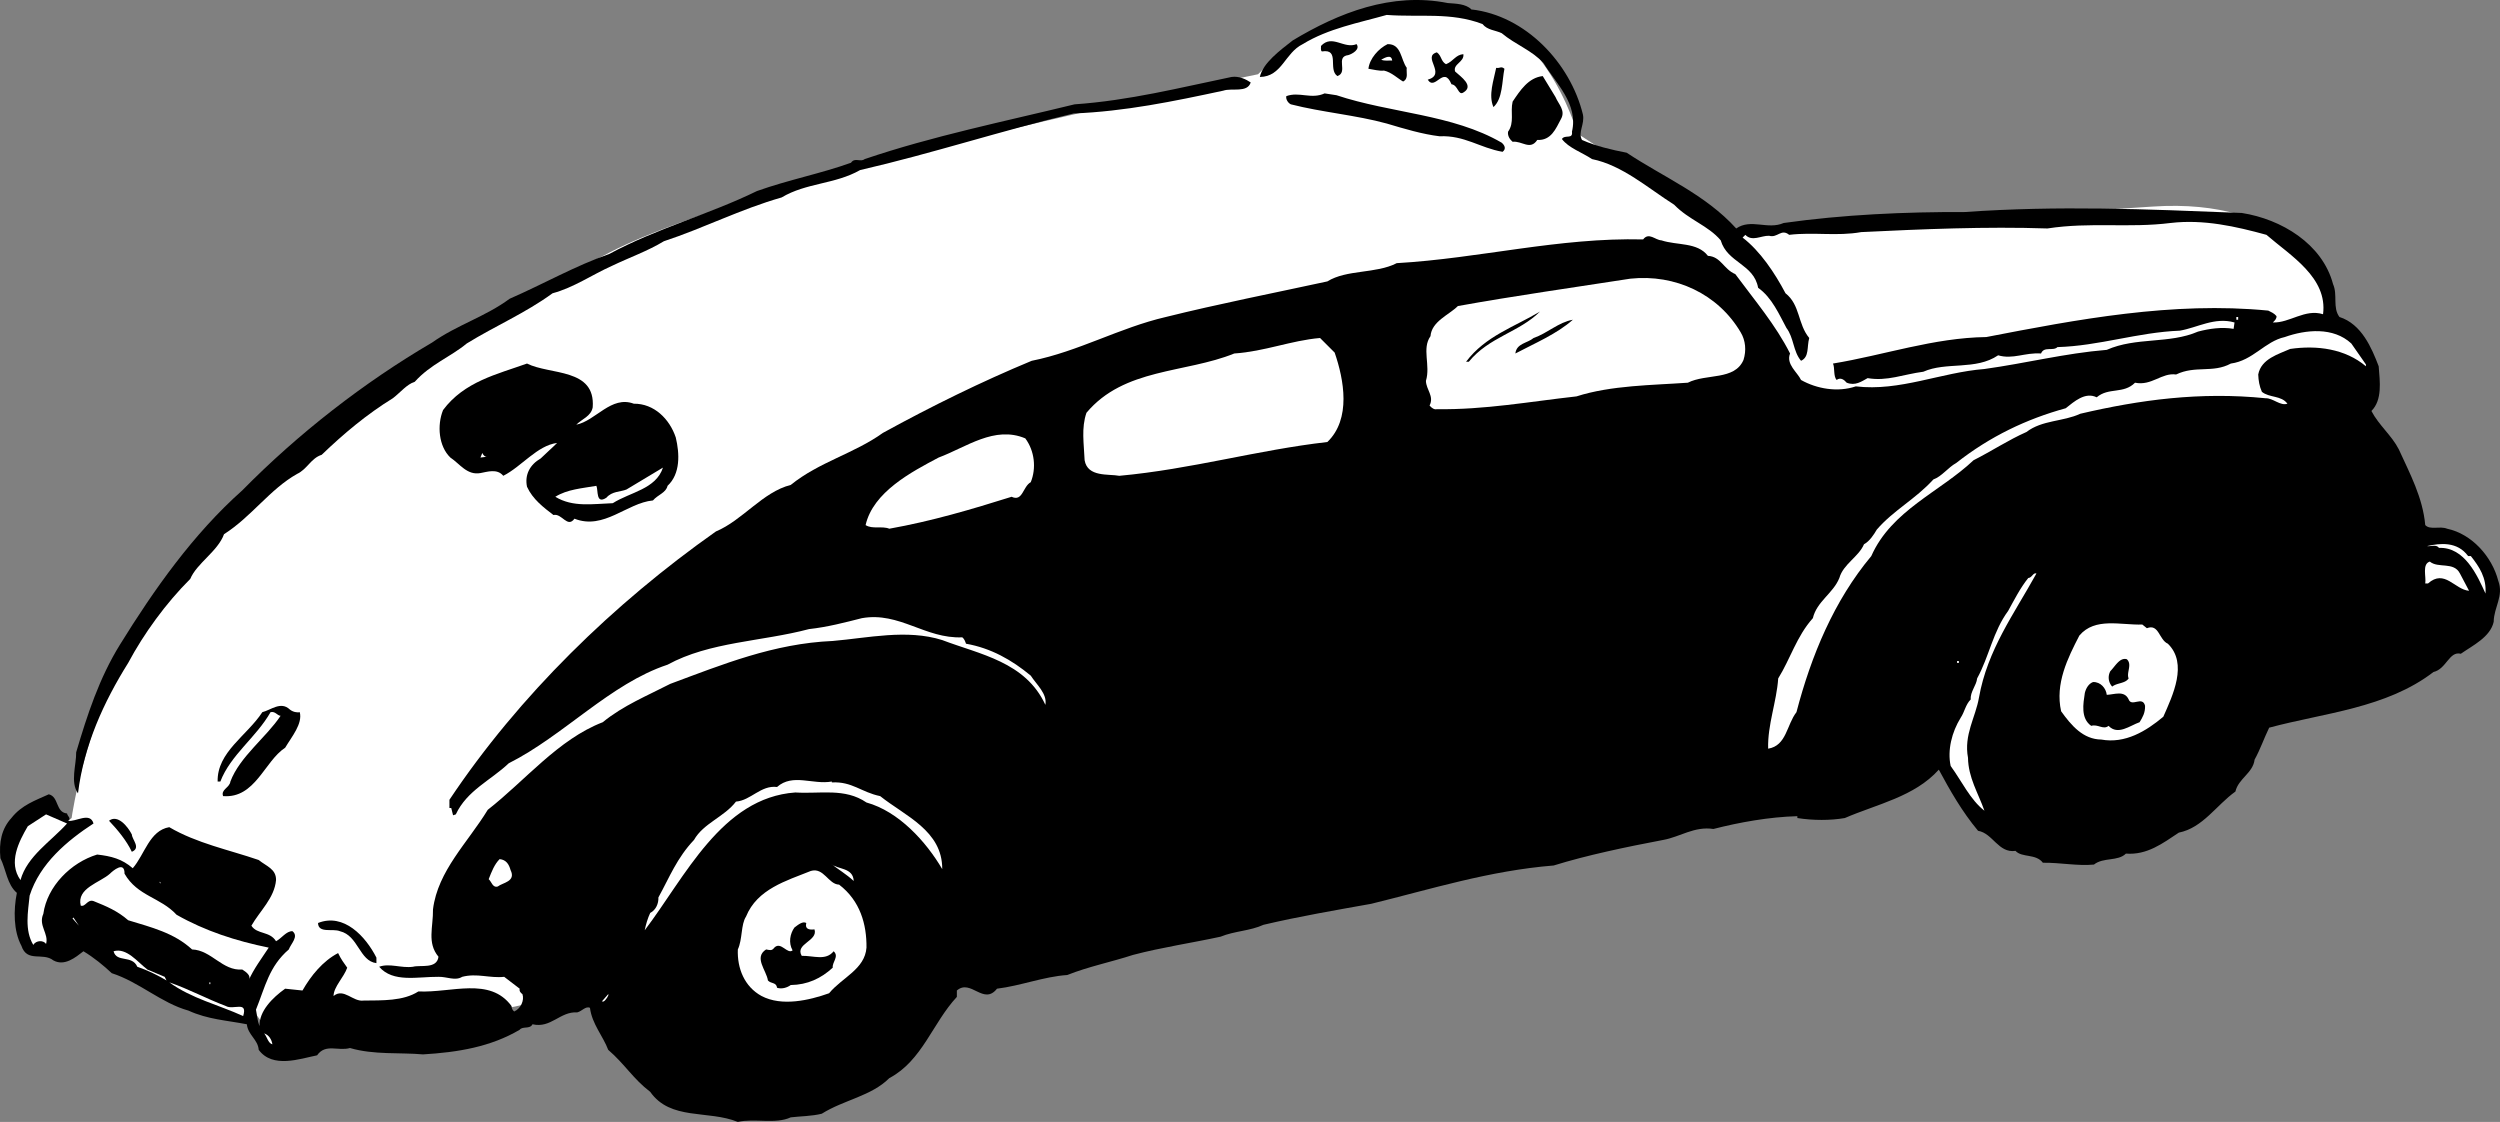 <svg xmlns="http://www.w3.org/2000/svg" width="273.938" height="122.934"><rect width="100%" height="100%" fill="#808080" stroke="none"/><path fill="#fff" d="M172.848 14.637s-3.977-14.527-15.5-14c-11.477.473-16.5 4.5-16.5 4.5l-3 3s-54.477 10.973-71 19.5c-16.477 8.473-43.477 27.473-50.5 39-6.977 11.473-8.5 23-8.5 23l-6.5 5 1 4 .5 5.5 8-1 16.5 7 2.5 3.5 15.5-1 16.5-3.5 195-45-2-33.5s-3.977-9.027-19-8c-14.977.973-46 3-46 3"/><path d="M161.246 1.036c5.926.675 10.824 5.875 12.2 11.5.226 1.074-.575 1.976-.098 2.8 1.523.676 3.222 1.075 4.898 1.399 4.024 2.676 8.625 4.574 12 8.3 1.625-1.124 3.426.176 5.2-.6 6.527-.923 13.324-1.224 19.8-1.2 10.426-.723 19.727-.324 30.399.101 4.328.676 8.828 3.375 10 7.801.527 1.172-.075 2.574.703 3.598 2.422.777 3.523 3.375 4.297 5.402.125 1.672.425 3.672-.797 4.899.824 1.574 2.222 2.675 3 4.199 1.222 2.676 2.625 5.277 2.898 8.3.524.575 1.625.075 2.399.4 2.726.577 4.925 3.077 5.601 5.702.625 1.672-.476 2.875-.5 4.5-.375 1.672-2.273 2.574-3.601 3.5-1.274-.328-1.575 1.672-3 2-5.172 3.973-11.973 4.473-18 6.098-.575 1.176-.973 2.375-1.598 3.5-.176 1.476-1.777 2.074-2.102 3.5-2.074 1.476-3.574 3.976-6.199 4.5-1.773 1.176-3.476 2.476-5.8 2.3-.876.876-2.473.376-3.5 1.2-1.774.176-3.676-.223-5.598-.2-.778-1.023-2.278-.523-3-1.3-1.875.277-2.477-1.926-4.102-2.2-1.773-2.124-3.074-4.425-4.3-6.699-2.676 2.973-6.774 3.774-10.301 5.301-1.575.274-3.473.274-5.2 0v-.203c-3.074.078-6.375.676-9.199 1.402-2.074-.324-3.676.875-5.5 1.2-4.074.773-8.375 1.675-12 2.8-7.074.575-13.375 2.575-20 4.2-3.773.675-7.875 1.375-11.8 2.3-1.473.676-3.176.676-4.7 1.301-3.074.672-6.476 1.172-9.601 2-2.375.774-4.875 1.274-7.2 2.2-2.574.175-5.074 1.175-7.699 1.5-1.476 1.874-2.875-1.126-4.398.199v.699c-2.676 2.875-3.778 6.976-7.403 8.902-1.972 1.973-4.972 2.375-7.398 3.899-1.074.273-2.375.273-3.402.398-1.672.777-3.973.078-5.797.5-3.278-1.324-7.375-.125-9.602-3.297-1.875-1.426-2.773-3.027-4.601-4.601-.575-1.524-1.774-2.825-2-4.602-.473-.223-.875.375-1.399.5-1.875-.125-2.875 1.777-4.898 1.3-.278.575-1.078.177-1.403.602-3.175 1.875-6.773 2.473-10.597 2.7-2.477-.227-5.375.074-8-.7-1.278.375-2.676-.527-3.602.801-1.875.375-4.875 1.473-6.398-.601-.078-1.125-1.176-1.625-1.301-2.801-2.176-.426-4.277-.524-6.402-1.5-2.973-.824-5.375-3.125-8.399-4.098-.875-.828-1.976-1.726-3.101-2.402-.875.676-2.075 1.676-3.297 1-1.176-.926-2.875.277-3.5-1.598-.875-1.625-.875-3.926-.5-5.8C.77 96.91.672 95.308.047 94.035c-.176-1.727.125-3.227 1.2-4.399 1.124-1.426 2.624-1.926 4.1-2.601 1.126.273.723 1.976 2 2.101.024.274.524.574.098.797.825.176 2.426-1.023 2.801.3-2.875 1.876-5.875 4.376-7 7.903-.176 1.774-.574 3.774.399 5.399.328-.524 1.125-.524 1.402-.102.324-1.125-.875-2.023-.3-3.297.425-3.027 3.023-5.625 5.898-6.5 1.527.172 2.726.473 3.902 1.5 1.324-1.527 1.824-4.125 4-4.5 3.023 1.774 6.523 2.473 9.8 3.598.825.676 1.923.976 1.9 2.2-.177 1.976-1.774 3.374-2.7 5 .625.976 2.023.577 2.7 1.702.624-.328 1.124-1.125 1.8-1.101.723.574-.176 1.375-.402 2-2.172 1.875-2.575 4.074-3.598 6.601.125.574.125 1.172.398 1.797-.074-1.625 1.426-3.125 2.801-4.098l1.899.2c.925-1.625 2.226-3.227 3.902-4.102.324.676.625 1.078 1 1.602-.375 1.074-1.477 2.074-1.5 3.101 1.125-.926 2.125.672 3.3.5 2.024-.027 4.325.074 6-1 3.626.172 7.825-1.625 10.2 1.598.023.277.125.476.3.601.723-.324 1.126-1.226.9-1.902-.177-.125-.376-.324-.302-.598l-1.699-1.3c-1.574.175-2.976-.426-4.601 0-.774.476-1.672-.024-2.598 0-2.277-.024-4.977.675-6.5-1.102 1.125-.422 2.426.176 3.7 0 .823-.223 2.624.277 2.8-1.098-1.277-1.527-.574-3.226-.602-5.199.528-4.226 3.825-7.328 6-10.902 4.125-3.223 7.727-7.723 12.602-9.598 2.223-1.828 4.926-2.926 7.398-4.203 5.727-2.125 11.325-4.422 17.801-4.7 3.824-.323 8.125-1.323 12-.097 4.125 1.574 9.125 2.375 11.3 7.098.224-1.223-.976-2.223-1.6-3.2-2.075-1.726-4.376-3.023-7.098-3.5-.078-.226-.176-.523-.403-.699-4.074.176-6.875-2.824-11-2.101-1.875.476-3.773.976-5.8 1.199-5.172 1.375-10.875 1.375-15.5 3.902-6.274 2.075-11.375 7.774-17.399 10.801-1.976 1.875-4.574 2.973-5.8 5.598l-.301.101-.2-.8h-.199v-.899c7.625-11.426 18.024-21.527 29.2-29.402 2.925-1.223 5.124-4.324 8.199-5.098 3.125-2.527 6.925-3.426 10.101-5.703 5.324-2.922 10.824-5.625 16.3-7.898 5.126-1.024 9.626-3.625 14.7-4.801 5.727-1.426 11.824-2.625 17.7-3.899 2.124-1.324 5.324-.824 7.6-2 9.126-.527 17.724-2.824 27-2.601.626-.824 1.325.074 2 .101 1.724.575 3.927.176 5.099 1.7 1.425.074 1.726 1.476 3 2 2.125 2.875 4.425 5.574 6 8.699-.473 1.176.828 2.074 1.203 2.902 1.722.973 4.023 1.375 6 .7 4.824.574 9.324-1.528 14.097-1.903 4.528-.625 8.825-1.723 13.403-2.098 3.222-1.425 6.824-.625 10-2 1.222-.324 2.625-.527 3.898-.3l.102-.7c-2.176-.625-4.078.575-6 .899-4.578.176-8.875 1.676-13.403 1.8-.472.477-1.472-.124-1.8.7-1.774-.125-3.075.676-4.7.199-2.472 1.676-5.675.676-8.199 1.8-2.176.278-3.976 1.075-6.101.7-.672.375-1.375.875-2.297.5-.278-.324-.676-.625-1.102-.297-.375-.426-.176-1.328-.398-1.8 5.625-.926 11.023-2.825 16.797-2.903 9.925-1.922 20.425-3.922 30.902-2.898.324.175.625.273.898.601.028.274-.175.473-.3.598l-.098.101c1.824.075 3.523-1.527 5.5-.902.523-4.023-3.574-6.422-6.2-8.7-3.374-.925-6.874-1.722-10.5-1.3-4.577.578-8.777-.125-13.5.602-6.777-.227-13.675.074-20.402.398-2.675.477-5.175-.023-7.898.3-.875-.722-1.277.376-2.2.102-.874-.027-1.874.676-2.6-.101l-.302.3c1.926 1.477 3.528 3.876 4.7 6.102 1.625 1.274 1.328 3.375 2.601 4.899-.273.976.023 2.074-.898 2.5-.875-1.024-.778-2.524-1.602-3.602-.773-1.422-1.574-3.324-3.101-4.398-.473-2.625-3.375-2.727-4.098-5.2-1.375-1.625-3.477-2.226-5.102-3.902-2.875-1.824-5.675-4.324-9-5-1.074-.723-2.574-1.223-3.3-2.2.328-.523 1.226.075 1.101-.8.727-3.023-1.773-5.324-3.101-7.5-1.274-1.422-3.075-2.023-4.598-3.297-.676-.328-1.574-.328-2.102-1-3.472-1.328-6.875-.726-10.5-1-3.074.875-6.375 1.473-9.199 3.2-1.976.972-2.273 3.574-4.7 3.597.325-1.523 2.224-2.922 3.599-4 5.027-3.023 10.828-5.324 17-4.098.925.075 1.925.075 2.601.7"/><path d="M148.645 4.836c.425.575-.473 1.075-.899 1.2-1.476.175.024 1.875-1.2 2.3-1.073-.726.325-3.027-1.698-2.699-.176-.125-.078-.426-.102-.601 1.227-1.325 2.524.375 3.899-.2m5.5 2.598c-.075.477.226 1.176-.399 1.5-.574-.324-1.273-1.023-2.101-1.2-.473.075-1.172-.124-1.7-.198.125-1.125 1.125-2.227 2.102-2.7 1.523-.027 1.426 1.676 2.098 2.598m4.3-.398c.825-.325 1.028-1.024 1.903-1.102.125.875-1.176 1.078-.903 1.902.625.575 2.125 1.575.903 2.301-.578.375-.578-.828-1.301-.902-.875-2.125-1.777.777-2.602-.5 2.125-.625-.675-2.524 1-3 .528.375.426.976 1 1.3"/><path fill="#fff" d="M152.547 6.637c-.375-.027-.875.074-1.2-.101.423-.227 1.126-.625 1.2.101"/><path d="M164.848 7.536c-.278 1.375-.176 3.273-1.203 4.199-.575-1.324.027-2.926.3-4.3.426.077.528-.224.903.1m5.597 3.102c.325.774 1.125 1.473.602 2.399-.574 1.074-1.074 2.375-2.602 2.3-.773 1.176-1.675.075-2.699.2-.273-.227-.574-.625-.5-1.102.727-1.023.227-2.125.5-3.297.824-1.226 1.727-2.625 3.3-2.8l1.4 2.3m-33.399-1.601c-.375 1.175-2.074.574-3 .898-5.477 1.176-10.777 2.277-16.402 2.5-7.875 1.875-15.473 4.375-23.399 6.203-2.773 1.574-5.875 1.375-8.601 3-4.473 1.274-8.575 3.375-12.899 4.797-1.773 1.078-3.773 1.777-5.7 2.703-2.175.973-4.175 2.375-6.5 3-2.976 2.172-6.276 3.574-9.401 5.5-1.774 1.473-3.973 2.274-5.7 4.2-.875.273-1.574 1.175-2.398 1.8-2.875 1.774-5.375 3.875-7.8 6.2-1.177.374-1.575 1.574-2.7 2.097-2.977 1.676-4.977 4.676-8 6.602-.676 1.875-2.977 3.175-3.7 4.898-2.675 2.676-5.077 5.977-6.8 9.203-2.676 4.274-4.875 9.074-5.5 14.297-.875-1.223-.176-3.125-.2-4.5 1.223-4.125 2.524-8.125 4.798-11.797 3.726-6.027 8.027-12.125 13.402-16.902 6.125-6.223 13.324-11.824 20.8-16.2 2.723-1.925 5.825-2.824 8.5-4.8 3.723-1.625 7.223-3.625 10.9-4.899 5.226-2.824 10.925-4.324 16.198-6.902 3.426-1.223 7.028-1.922 10.301-3.098.426-.625 1.024-.027 1.5-.402 7.426-2.523 15.324-4.125 23-6 6.024-.422 11.524-1.824 17.2-3 .824-.125 1.624.277 2.1.602m9.399 1.398c5.926 1.977 12.727 2.078 18.102 5.203.324.274.523.672.098 1-2.473-.426-4.172-1.828-6.899-1.703-1.875-.223-3.875-.824-5.8-1.398-3.376-.926-7.075-1.227-10.5-2.102-.274-.125-.575-.523-.5-.898 1.425-.524 2.726.375 4.199-.301l1.3.2"/><path fill="#fff" d="M190.746 36.434c.524.875.625 1.977.3 3-.976 2.277-4.073 1.477-6.1 2.5-3.876.277-8.376.277-12.2 1.5-5.176.578-10.074 1.477-15.3 1.402-.274.075-.575-.125-.801-.402.527-1.023-.375-1.723-.399-2.7.524-1.722-.476-3.523.5-4.898.125-1.625 2.024-2.324 3-3.3 6.227-1.125 12.625-2.024 18.899-3 4.925-.524 9.625 1.675 12.101 5.898"/><path d="M168.746 34.137c-2.273 2.274-5.574 2.774-7.8 5.5h-.301c2.125-2.828 5.328-3.828 8.101-5.5m3.602.899c-1.778 1.574-4.176 2.574-6.301 3.699.125-1.125 1.324-1.125 2-1.7 1.523-.523 2.723-1.726 4.3-2"/><path fill="#fff" d="M245.047 35.036h.2v-.301h-.2v.3m14.199 4.899v.203c-2.273-1.926-5.375-2.328-8.3-1.902-1.274.574-3.176 1.074-3.5 2.8.027.676.124 1.274.402 1.9.824.675 2.125.374 2.797 1.3-.774.277-1.575-.625-2.399-.598-7.176-.726-13.773.172-20.3 1.7-1.876.874-4.176.675-5.9 2-1.976.874-3.776 2.074-5.8 3.097-3.676 3.477-8.976 5.477-11.2 10.5-4.073 4.875-6.573 10.875-8.198 17.102-1.078 1.375-1.078 3.675-3.102 4-.074-2.625.926-5.125 1.102-7.7 1.324-2.125 2.023-4.625 3.797-6.601.425-1.824 2.226-2.723 2.902-4.399.426-1.527 2.125-2.324 2.7-3.699.624-.328 1.124-1.125 1.398-1.601 1.828-2.125 4.226-3.325 6.203-5.5.922-.325 1.625-1.325 2.5-1.801 3.722-2.926 7.722-4.824 12-6 .922-.723 2.125-1.824 3.398-1.2 1.324-1.124 2.926-.324 4.2-1.6 1.824.374 2.925-1.126 4.5-.9 2.124-1.023 4.027-.124 6-1.199 2.425-.324 3.726-2.425 5.902-2.902 2.324-.824 5.324-1.125 7.297.703l1.601 2.297m-113-1.297c1.024 2.973 1.824 7.274-.8 9.797-7.676.875-14.876 2.977-22.801 3.703-1.172-.226-3.473.172-3.797-1.703-.078-1.824-.375-3.523.199-5.2 4.125-4.925 10.824-4.323 16.2-6.5 3.323-.222 6.226-1.425 9.398-1.698l1.601 1.601"/><path d="M64.945 44.637c-.175.973-1.175 1.274-1.8 1.899 2.125-.426 3.828-3.227 6.3-2.301 2.227-.024 3.926 1.676 4.602 3.7.426 1.776.523 3.976-.902 5.3-.172.777-1.075.976-1.598 1.601-2.875.274-5.375 3.274-8.602 2-.773 1.075-1.375-.625-2.3-.402-1.075-.824-2.274-1.723-2.899-3.098-.273-1.324.324-2.425 1.5-3.101.524-.524 1.227-1.125 1.8-1.7-2.175.274-3.874 2.575-5.901 3.602-.672-.828-1.774-.426-2.5-.3-1.473.273-2.274-1.028-3.297-1.7-1.278-1.226-1.477-3.527-.801-5.203 2.324-3.125 5.926-3.922 9.2-5.098 2.523 1.274 7.523.473 7.198 4.801"/><path fill="#fff" d="m63.047 46.735-.402.402.402-.402m49.301 1.301c1.023 1.375 1.222 3.273.597 4.8-.875.473-.875 2.176-2.097 1.598-4.375 1.375-8.778 2.676-13.403 3.5-.773-.324-1.875.078-2.597-.398.824-3.625 5.023-5.825 8-7.399 3.023-1.125 6.125-3.527 9.5-2.101m-58.903 2-.8.101.203-.5c.125.274.324.473.597.399m-1.699-.2.102.2-.102-.2m15.399 5.301c-2.172.074-4.375.473-6.297-.703 1.324-.824 2.922-.922 4.5-1.2.222.477-.078 2.075 1.097 1.302.625-.727 1.528-.625 2.2-.899l4-2.402c-.774 2.375-3.575 2.676-5.5 3.902m203.3 5.797h.301c.926 1.176 1.727 2.375 1.602 4.102-.875-1.926-2.278-5.125-5.102-5-.273-.426-.976-.125-1.3-.2 1.425-.324 3.324-.527 4.5 1.098"/><path fill="#fff" d="m269.547 62.836 1 1.899c-1.574-.125-2.676-2.426-4.5-.8h-.3c.124-.724-.376-2.126.5-2.4.925.774 2.624-.023 3.3 1.301m-46.402 0c-2.473 4.473-5.375 8.375-6.297 13.598-.375 2.176-1.676 4.078-1.203 6.602.027 2.175 1.125 3.875 1.8 5.8-1.574-1.226-2.472-3.226-3.699-4.902-.375-1.723.125-3.723 1.102-5.297.422-.625.523-1.426 1.097-2-.074-.828.625-1.527.7-2.3 1.328-2.426 1.726-5.126 3.402-7.403.625-1.125 1.324-2.523 2.2-3.598.425-.027.523-.625.898-.5m12.101 6c1.324-.527 1.324 1.274 2.3 1.7 2.224 2.175.524 5.675-.5 8-1.874 1.574-4.175 2.976-6.8 2.5-1.976-.024-3.273-1.524-4.398-3.102-.676-3.023.722-5.824 2-8.297 1.722-2.027 4.523-1.125 6.898-1.203l.5.402"/><path d="M233.246 74.336c-.375.575-1.273.473-1.8.899a1.46 1.46 0 0 1-.2-1.7c.524-.523 1.024-1.523 1.8-1.3.626.574-.073 1.476.2 2.101"/><path fill="#fff" d="M214.445 72.637h.2v-.203h-.2v.203"/><path d="M230.848 76.137c.824-.027 1.922-.527 2.398.5.324.875 1.524-.426 1.8.7.024.773-.276 1.273-.6 1.8-1.075.375-2.376 1.473-3.4.399-.573.476-1.175-.227-1.901 0-1.172-.825-.875-2.426-.7-3.602.125-.523.426-1.023.903-1.2.824-.023 1.422.677 1.5 1.403m-198 1.899c.324 1.273-.875 2.675-1.602 3.898-2.273 1.477-3.273 5.578-6.8 5.3-.274-.722.726-.925.8-1.597 1.024-2.726 3.926-4.828 5.5-7.203-.375-.023-.574-.523-1.101-.398-1.575 2.773-4.375 4.675-5.5 7.601h-.297c-.078-3.226 3.222-5.027 4.898-7.601.926-.227 2.024-1.227 3-.301.324.277.824.375 1.102.3"/><path fill="#fff" d="M91.145 85.637v.098c2.226-.125 3.226 1.074 5.3 1.5 2.727 2.176 6.825 3.777 6.801 8-1.773-3.024-4.773-6.324-8.3-7.3-2.376-1.626-5.075-.923-7.801-1.099-8.075.575-12.075 9.274-16.5 15.098.125-.625.328-1.324.601-1.898.625-.325.926-1.024.899-1.7 1.226-2.226 2.027-4.324 3.902-6.3 1.023-1.825 3.324-2.524 4.598-4.2 1.625-.125 2.726-1.824 4.5-1.601 1.726-1.524 3.925-.223 6-.598M7.348 90.235c-1.778 1.976-4.375 3.574-5.102 6.2-1.375-1.923-.176-4.224.8-5.9l2-1.3 2.302 1"/><path d="M14.445 91.434c.028.578 1.028 1.477 0 1.902-.574-1.226-1.574-2.425-2.5-3.402.926-.723 2.028.578 2.5 1.5"/><path fill="#fff" d="M55.945 95.336c.625 1.274-.875 1.375-1.398 1.801-.574.172-.676-.527-1-.8.324-.825.625-1.626 1.2-2.2.726.074 1.023.574 1.198 1.2m37.602 1.199c-.777-.727-1.777-1.325-2.5-1.899.723.672 2.426.375 2.5 1.899m-79.902-.801c1.425 2.476 3.925 2.574 5.703 4.5 3.125 1.777 6.523 2.875 10.097 3.601-.773 1.176-1.675 2.375-2.199 3.598.324-.523-.273-.922-.7-1.2-2.175.177-3.374-2.124-5.5-2.198-1.976-1.825-4.476-2.426-7-3.2-1.175-1.027-2.374-1.527-3.8-2.101-.676-.223-.875.676-1.398.5-.477-1.926 2.125-2.524 3.199-3.5.324-.324 1.625-1.426 1.598 0m78.3 1.199c2.325 1.777 3.028 4.375 3 6.902-.175 2.375-2.675 3.274-4.097 5-2.176.774-5.176 1.473-7.403.301-1.875-1.027-2.675-3.027-2.597-5.101.523-1.125.324-2.727.898-3.602 1.227-3.023 4.426-3.922 7.102-5 1.422-.422 1.922 1.477 3.097 1.5m-74.3-.098-.2-.199h.102zm-9.7 3.801.102-.101.598.898zm0 0"/><path d="M41.246 104.934v.602c-1.875-.227-1.976-3.024-4-3.5-.773-.325-2.375.273-2.398-.899 2.824-1.125 5.222 1.473 6.398 3.797m48-3.098c.426 1.274-2.176 1.575-1.398 2.899 1.324-.024 2.625.574 3.5-.5.625.574-.176 1.176-.102 1.8-1.273 1.176-2.773 1.876-4.601 1.9-.375.276-.973.476-1.5.3-.075-.625-.672-.426-1-.8-.172-1.126-1.575-2.524-.2-3.4.426.075.625.176.903-.199.722-.726 1.422.774 2 .301-.477-.828-.278-1.828.199-2.5.426-.328.926-.726 1.3-.5-.175.672.325.774.9.7"/><path fill="#fff" d="m18.047 107.036.2.398c-.876-.523-2.075-1.125-3.2-1.5-.574-1.324-2.277-.422-2.602-1.7 1.426-.425 2.625 1.177 3.7 2l1.902.802m6.699 3.199c.824.476 2.426-.625 1.899 1.101-2.672-1.226-5.672-1.925-8.098-3.699 2.223.774 4.023 1.774 6.2 2.598m-1.802-2.399h.102v-.199h-.102v.2m12.102.499-.3.899.3-.899m31.098 1.399h-.2l.7-.8c.125.077-.274.675-.5.8m-36.297 4.699c-.477-.125-.578-.824-.903-1.2.528.177.825.677.903 1.2"/></svg>
